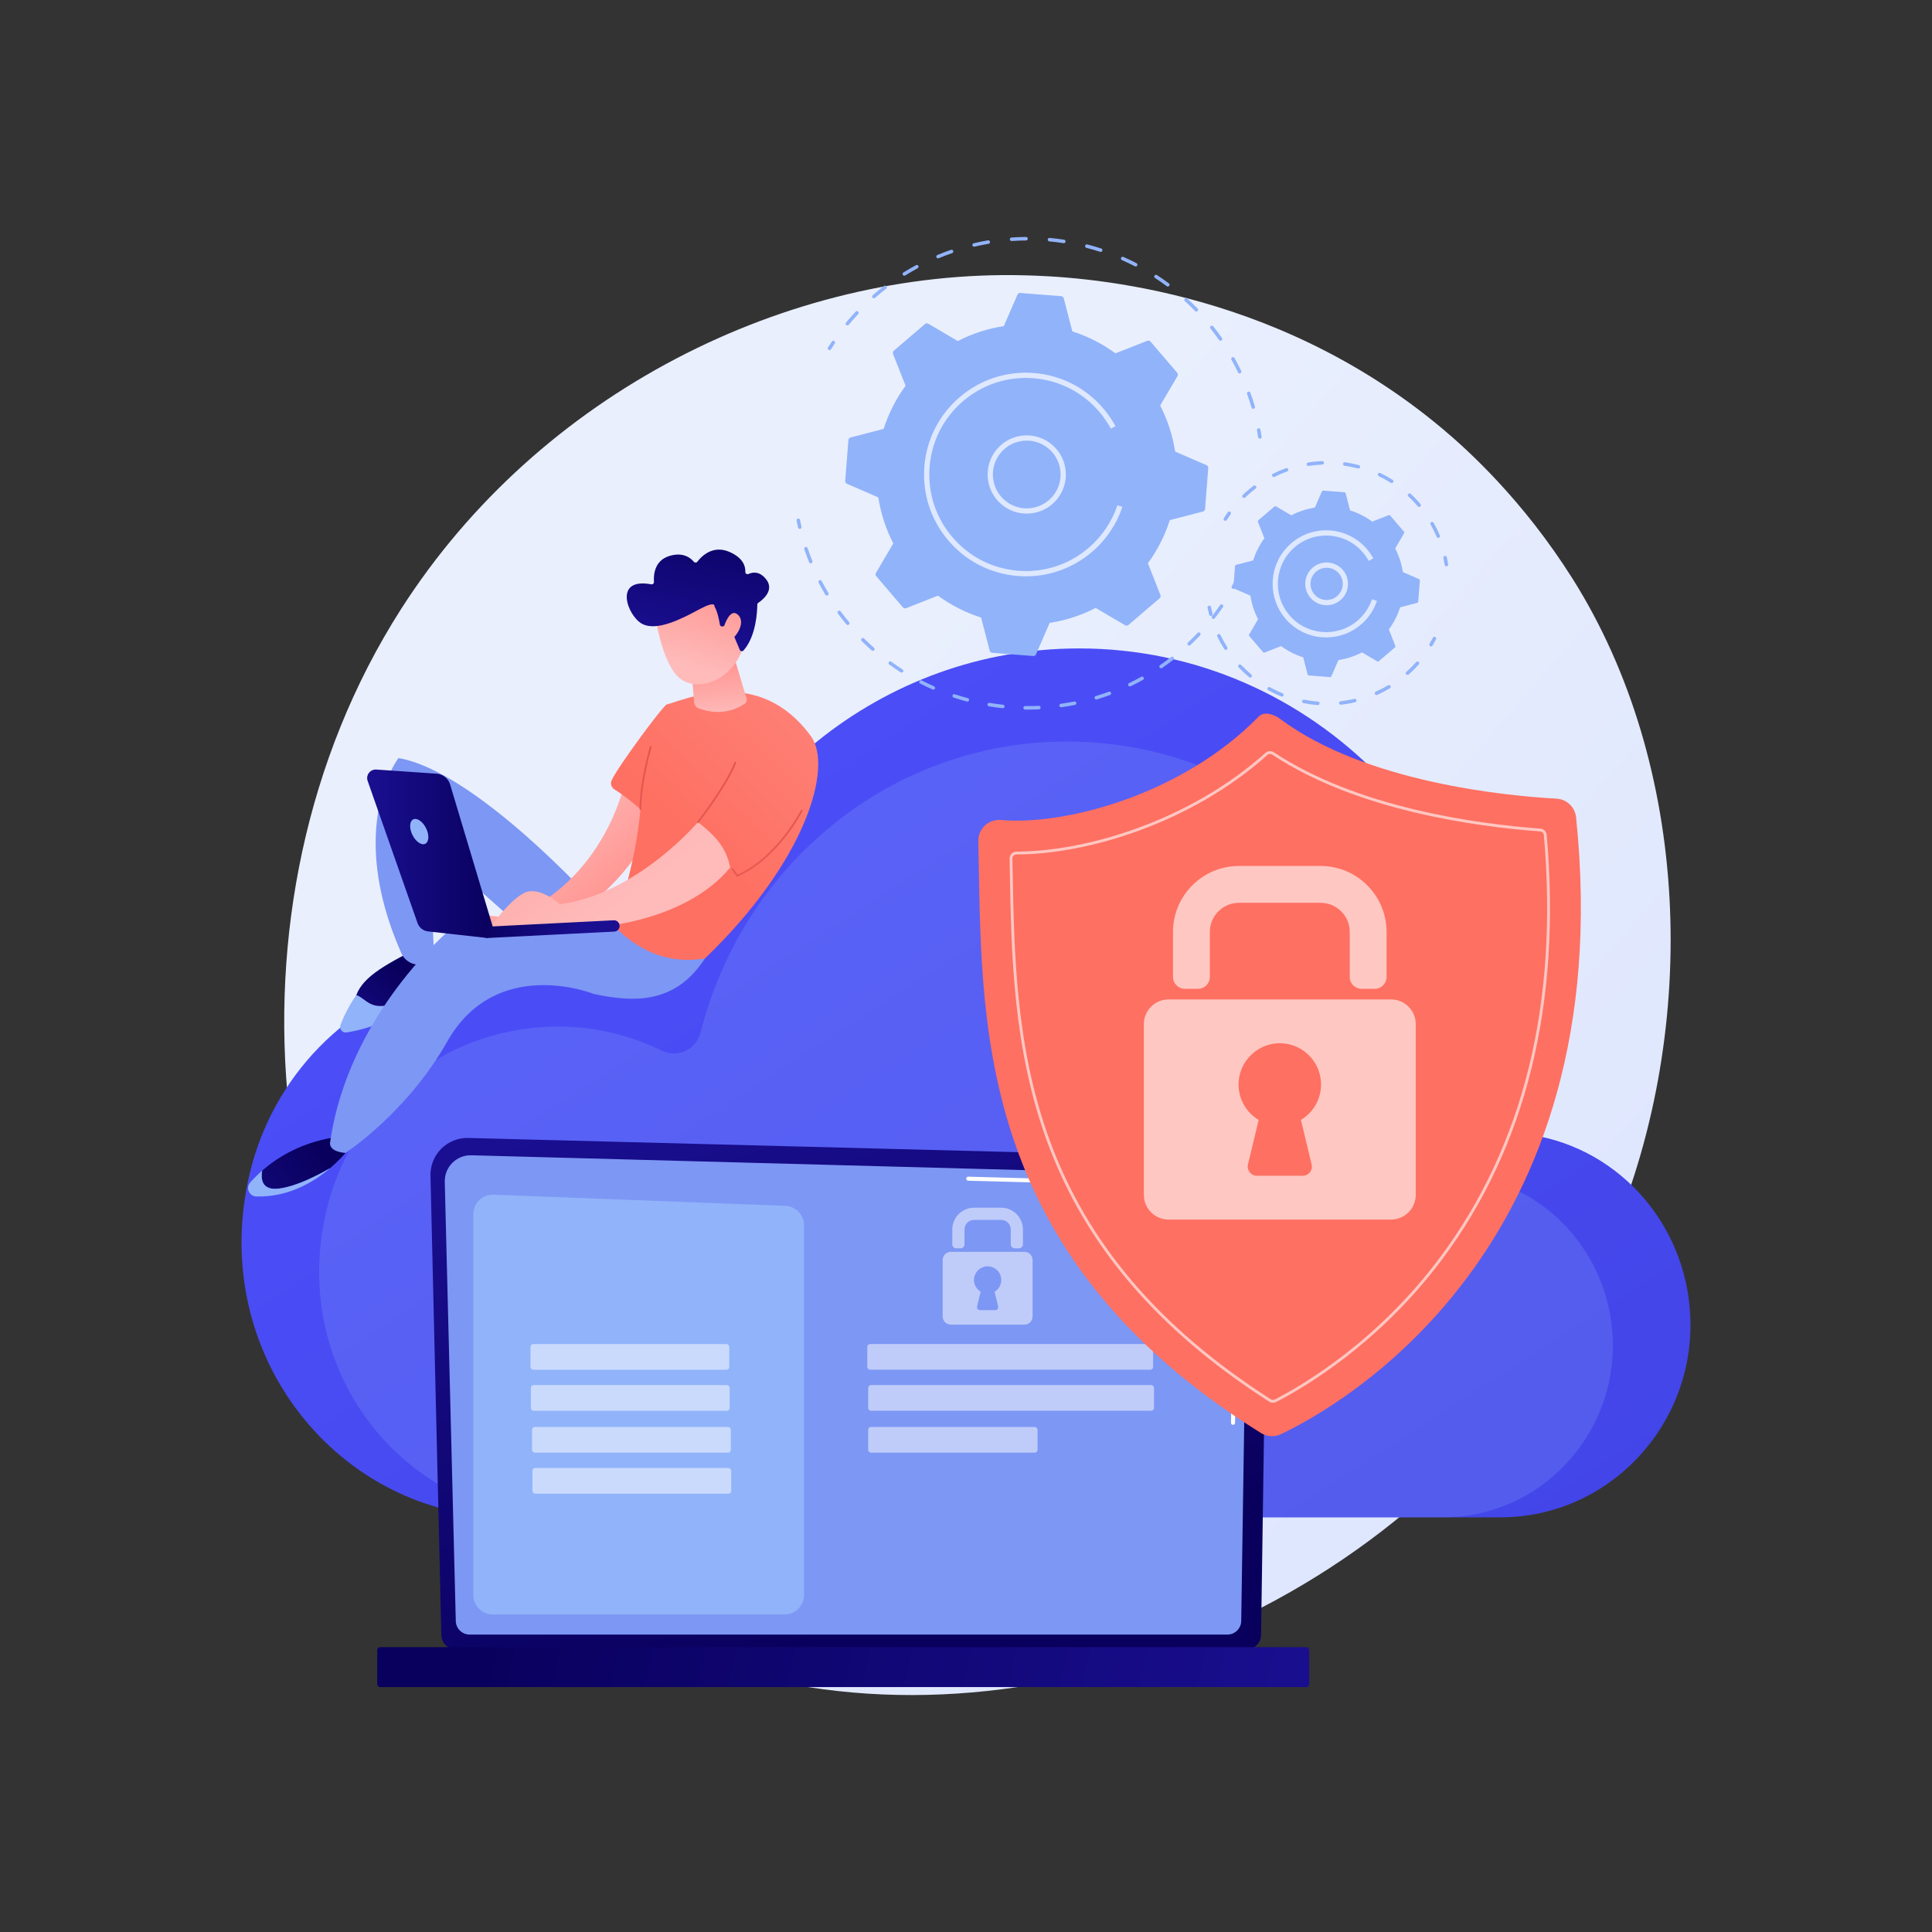 <?xml version="1.0" encoding="UTF-8"?>
<svg xmlns="http://www.w3.org/2000/svg" version="1.1" xmlns:xlink="http://www.w3.org/1999/xlink" viewBox="0 0 3710 3710">
  <rect x="0" y="0" width="3710" height="3710" fill="#333333" stroke="none"/>
  <defs>
    <style>
      .cls-1 {
        fill: url(#linear-gradient-12);
      }

      .cls-1, .cls-2, .cls-3, .cls-4, .cls-5, .cls-6, .cls-7, .cls-8, .cls-9, .cls-10, .cls-11, .cls-12, .cls-13, .cls-14, .cls-15, .cls-16, .cls-17, .cls-18, .cls-19, .cls-20, .cls-21, .cls-22, .cls-23, .cls-24, .cls-25, .cls-26 {
        stroke-width: 0px;
      }

      .cls-2 {
        fill: url(#linear-gradient-17);
      }

      .cls-3 {
        fill: url(#linear-gradient-19);
      }

      .cls-4 {
        fill: url(#linear-gradient);
      }

      .cls-27, .cls-20 {
        opacity: .51;
      }

      .cls-5 {
        fill: url(#linear-gradient-6);
      }

      .cls-6 {
        opacity: .21;
      }

      .cls-6, .cls-15 {
        fill: #91b3fa;
      }

      .cls-7 {
        fill: url(#linear-gradient-15);
      }

      .cls-8 {
        fill: url(#linear-gradient-11);
      }

      .cls-9 {
        fill: url(#linear-gradient-5);
      }

      .cls-10 {
        opacity: .7;
      }

      .cls-10, .cls-20, .cls-22, .cls-24 {
        fill: #fff;
      }

      .cls-11 {
        fill: url(#linear-gradient-13);
      }

      .cls-12 {
        fill: url(#linear-gradient-16);
      }

      .cls-13 {
        fill: url(#linear-gradient-14);
      }

      .cls-14 {
        fill: url(#linear-gradient-2);
      }

      .cls-16 {
        fill: url(#linear-gradient-7);
      }

      .cls-17 {
        fill: url(#linear-gradient-3);
      }

      .cls-18 {
        fill: #7d97f4;
      }

      .cls-19 {
        fill: url(#linear-gradient-9);
      }

      .cls-21 {
        fill: url(#linear-gradient-8);
      }

      .cls-22 {
        opacity: .61;
      }

      .cls-23 {
        fill: url(#linear-gradient-18);
      }

      .cls-28 {
        display: none;
      }

      .cls-25 {
        fill: url(#linear-gradient-10);
      }

      .cls-26 {
        fill: url(#linear-gradient-4);
      }
    </style>
    <linearGradient id="linear-gradient" x1="3445.85" y1="3280.42" x2="1434.67" y2="1520.63" gradientUnits="userSpaceOnUse">
      <stop offset="0" stop-color="#dae3fe"/>
      <stop offset="1" stop-color="#e9effd"/>
    </linearGradient>
    <linearGradient id="linear-gradient-2" x1="1569.64" y1="654.73" x2="-583.62" y2="3996" gradientTransform="translate(2257.33) rotate(-180) scale(1 -1)" gradientUnits="userSpaceOnUse">
      <stop offset="0" stop-color="#4f52ff"/>
      <stop offset="1" stop-color="#4042e2"/>
    </linearGradient>
    <linearGradient id="linear-gradient-3" x1="-617.45" y1="3100.2" x2="-258.94" y2="2024.65" gradientTransform="translate(1155.78) rotate(-180) scale(1 -1)" gradientUnits="userSpaceOnUse">
      <stop offset="0" stop-color="#09005d"/>
      <stop offset="1" stop-color="#1a0f91"/>
    </linearGradient>
    <linearGradient id="linear-gradient-4" x1="216.71" y1="3035.92" x2="-1379.63" y2="3424.22" gradientTransform="translate(2082.6 6402.71) scale(1 -1)" xlink:href="#linear-gradient-3"/>
    <linearGradient id="linear-gradient-5" x1="3668.75" y1="742.13" x2="3204.18" y2="1196.6" gradientUnits="userSpaceOnUse">
      <stop offset="0" stop-color="#ff928e"/>
      <stop offset="1" stop-color="#fe7062"/>
    </linearGradient>
    <linearGradient id="linear-gradient-6" x1="1693.73" y1="1879.65" x2="1819.19" y2="2010.68" gradientTransform="translate(2478.46) rotate(-180) scale(1 -1)" xlink:href="#linear-gradient-3"/>
    <linearGradient id="linear-gradient-7" x1="1860.16" y1="2208.54" x2="2097.47" y2="2382.71" gradientTransform="translate(2478.46) rotate(-180) scale(1 -1)" xlink:href="#linear-gradient-3"/>
    <linearGradient id="linear-gradient-8" x1="1476.76" y1="1564.84" x2="1315.65" y2="1756.43" gradientTransform="translate(2478.46) rotate(-180) scale(1 -1)" gradientUnits="userSpaceOnUse">
      <stop offset="0" stop-color="#febbba"/>
      <stop offset="1" stop-color="#ff928e"/>
    </linearGradient>
    <linearGradient id="linear-gradient-9" x1="1800.54" y1="1093.28" x2="1315.74" y2="1598.27" xlink:href="#linear-gradient-5"/>
    <linearGradient id="linear-gradient-10" x1="1288.9" y1="1739.16" x2="1610.93" y2="1298.61" xlink:href="#linear-gradient-8"/>
    <linearGradient id="linear-gradient-11" x1="1091.9" y1="1374.08" x2="1103.77" y2="1267.32" xlink:href="#linear-gradient-8"/>
    <linearGradient id="linear-gradient-12" x1="1155.17" y1="1280.95" x2="1102.89" y2="1108.51" xlink:href="#linear-gradient-8"/>
    <linearGradient id="linear-gradient-13" x1="1107.99" y1="964.32" x2="1156.6" y2="1241.57" gradientTransform="translate(2478.46) rotate(-180) scale(1 -1)" xlink:href="#linear-gradient-3"/>
    <linearGradient id="linear-gradient-14" x1="1101.02" y1="1297.37" x2="1048.73" y2="1124.93" xlink:href="#linear-gradient-8"/>
    <linearGradient id="linear-gradient-15" x1="1528.36" y1="1639.49" x2="1773.41" y2="1639.49" gradientTransform="translate(2478.46) rotate(-180) scale(1 -1)" xlink:href="#linear-gradient-3"/>
    <linearGradient id="linear-gradient-16" x1="1558.11" y1="1746.61" x2="1362.16" y2="1800.31" gradientTransform="translate(2478.46) rotate(-180) scale(1 -1)" xlink:href="#linear-gradient-3"/>
    <linearGradient id="linear-gradient-17" x1="1283.07" y1="821.83" x2="1207.32" y2="1988.3" gradientUnits="userSpaceOnUse">
      <stop offset="0" stop-color="#e1473d"/>
      <stop offset="1" stop-color="#e9605a"/>
    </linearGradient>
    <linearGradient id="linear-gradient-18" x1="1420.97" y1="830.79" x2="1345.22" y2="1997.25" xlink:href="#linear-gradient-17"/>
    <linearGradient id="linear-gradient-19" x1="1523.57" y1="837.45" x2="1447.82" y2="2003.92" xlink:href="#linear-gradient-17"/>
  </defs>
  <g id="Background" class="cls-28">
    <rect class="cls-24" width="3710" height="3710"/>
  </g>
  <g id="Illustration">
    <g>
      <path class="cls-4" d="M3096.52,2370.39c-258.3,617.09-946.36,962.79-1543.04,869.54-97.09-15.17-363.27-60.37-598.94-273.61-453.68-410.5-550.7-1223.35-184.73-1796.19,266.36-416.92,743.84-653.26,1197.53-641.44,97.73,2.55,472.25,18.24,801.4,293.61,48.34,40.45,154.97,136.56,251.07,289.04,225.66,358.05,245.05,856.88,76.71,1259.05Z"/>
      <g>
        <path class="cls-14" d="M479.14,2255.25c44.1-188.24,188.32-336,371.91-381.19,126.22-31.07,247.32-14.4,349.68,35.95,33.95,16.7,74.29-2.2,83.7-39.59,90.48-359.6,408.93-625.26,787.91-625.26,449.39,0,813.68,373.52,813.68,834.29,0,12.23-.24,28.94-.45,44.97,1.59,34.46,16.26,49.09,38.17,52.76,176.07,18.79,314.44,167.61,322.12,351.17,8.82,210.77-158.49,385.39-364.24,385.39H978.47c-325.79,0-580.88-310.39-499.32-658.49Z"/>
        <path class="cls-6" d="M626.54,2325.79c39.38-168.07,168.14-300.01,332.07-340.35,112.7-27.74,220.82-12.85,312.21,32.1,30.31,14.91,66.33-1.97,74.73-35.35,80.79-321.08,365.12-558.28,703.5-558.28,401.24,0,726.51,333.51,726.51,744.91,0,10.92-.22,25.84-.4,40.15,1.42,30.76,14.52,43.83,34.08,47.11,157.2,16.78,280.75,149.66,287.61,313.55,7.87,188.19-141.51,344.1-325.22,344.1h-1699.26c-290.89,0-518.65-277.13-445.83-587.94Z"/>
      </g>
      <g>
        <path class="cls-17" d="M847.51,3139.22c0,15.42,12.63,28.04,28.07,28.04h1517.99c15.44,0,28.07-12.62,28.07-28.04l12.63-872.35c0-15.42-18.17-45.54-51.48-43.27l-1483.55-38.39c-19.37-.5-38.1,6.95-51.82,20.63-13.72,13.67-21.22,32.37-20.77,51.72l20.85,881.66Z"/>
        <path class="cls-18" d="M875.22,3112.31c0,14.61,11.95,26.56,26.56,26.56h1455.18c14.61,0,26.56-11.95,26.56-26.56l11.92-791.92c-1.4-47.66-43.18-64.78-68.51-63.77l-1421.84-38.15c-13.61-.37-26.77,4.88-36.41,14.49-9.64,9.61-14.94,22.77-14.6,36.38l21.15,842.97Z"/>
        <g>
          <path class="cls-24" d="M2367.8,2736.09h-.04c-2.17-.03-3.89-1.8-3.85-3.95l.94-64.22c.03-2.13,1.77-3.83,3.89-3.83h.04c2.17.03,3.89,1.8,3.85,3.95l-.94,64.22c-.03,2.13-1.77,3.83-3.89,3.83Z"/>
          <path class="cls-24" d="M2370.11,2578.71h-.06c-2.15-.03-3.87-1.8-3.83-3.95l3.61-245.98c-.07-14.61-4.5-26.28-13.18-34.59-16.2-15.52-41.93-14.73-43.01-14.68l-454.45-12.19c-2.15-.05-3.84-1.85-3.79-3.99.06-2.15,1.71-3.98,4-3.78l454.18,12.19c2.83-.17,30.22-.64,48.46,16.84,10.26,9.83,15.5,23.38,15.58,40.25l-3.61,246.06c-.03,2.13-1.77,3.83-3.89,3.83Z"/>
        </g>
        <rect class="cls-26" x="724.36" y="3163.03" width="1789.65" height="76.65" rx="5.65" ry="5.65" transform="translate(3238.38 6402.71) rotate(180)"/>
        <path class="cls-15" d="M1506.55,3100.24h-560.28c-20.66,0-37.4-16.75-37.4-37.4v-731.34c0-21.22,17.63-38.19,38.84-37.38l560.28,21.44c20.09.77,35.97,17.28,35.97,37.38v709.9c0,20.66-16.75,37.4-37.4,37.4Z"/>
        <g>
          <rect class="cls-20" x="1018.65" y="2581.01" width="381.79" height="49.32" rx="5.33" ry="5.33"/>
          <rect class="cls-20" x="1019.4" y="2659.77" width="381.79" height="49.32" rx="5.33" ry="5.33"/>
          <rect class="cls-20" x="1021.64" y="2740.19" width="381.79" height="49.32" rx="5.33" ry="5.33"/>
          <rect class="cls-20" x="1022.39" y="2818.95" width="381.79" height="49.32" rx="5.33" ry="5.33"/>
        </g>
        <g>
          <rect class="cls-20" x="1665.45" y="2580.95" width="548.9" height="49.32" rx="5.33" ry="5.33"/>
          <rect class="cls-20" x="1667.15" y="2659.77" width="548.9" height="49.32" rx="5.33" ry="5.33"/>
          <rect class="cls-20" x="1667.15" y="2740.19" width="325.25" height="49.32" rx="5.33" ry="5.33"/>
          <g class="cls-27">
            <path class="cls-24" d="M1956.83,2397.13h-8.36c-4.15,0-7.52-3.37-7.52-7.52v-28.58c0-10.23-8.29-18.52-18.52-18.52h-51.81c-10.23,0-18.52,8.29-18.52,18.52v28.58c0,4.15-3.37,7.52-7.52,7.52h-8.36c-4.15,0-7.52-3.37-7.52-7.52v-28.58c0-23.15,18.77-41.92,41.92-41.92h51.81c23.15,0,41.92,18.77,41.92,41.92v28.58c0,4.15-3.37,7.52-7.52,7.52Z"/>
            <path class="cls-24" d="M1967.2,2403.87h-141.34c-8.66,0-15.68,7.02-15.68,15.68v108.47c0,8.66,7.02,15.68,15.68,15.68h141.34c8.66,0,15.68-7.02,15.68-15.68v-108.47c0-8.66-7.02-15.68-15.68-15.68ZM1916.75,2508.71c.88,3.65-1.89,7.17-5.65,7.17h-29.14c-3.76,0-6.53-3.51-5.65-7.17l6.8-28.31c-8.03-4.8-13.28-13.77-12.74-23.92.69-13.15,11.35-23.91,24.49-24.73,15.23-.95,27.87,11.12,27.87,26.15,0,9.56-5.13,17.93-12.78,22.5l6.8,28.31Z"/>
          </g>
        </g>
      </g>
      <g>
        <g>
          <g>
            <path class="cls-15" d="M2368.25,1130.81c-.55,0-1.11-.13-1.63-.42-1.63-.9-2.21-2.95-1.31-4.58,2.17-3.9,4.27-7.82,6.31-11.78.85-1.65,2.88-2.29,4.54-1.45,1.65.85,2.3,2.88,1.45,4.54-2.07,4.01-4.2,8-6.4,11.95-.61,1.11-1.76,1.73-2.95,1.73Z"/>
            <path class="cls-15" d="M1974.42,1362.61c-1.99,0-3.97-.01-5.96-.04-1.86-.03-3.34-1.55-3.32-3.41.03-1.84,1.53-3.32,3.37-3.32h.05c8.71.12,17.5-.03,26.2-.42,1.73-.12,3.43,1.35,3.51,3.21.09,1.86-1.35,3.43-3.21,3.51-6.84.31-13.78.47-20.63.47ZM1925.7,1359.99c-.12,0-.24,0-.36-.02-8.79-.95-17.66-2.17-26.34-3.63-1.83-.31-3.07-2.05-2.76-3.88.31-1.83,2.05-3.08,3.88-2.76,8.56,1.44,17.29,2.64,25.96,3.58,1.85.2,3.19,1.86,2.99,3.71-.19,1.73-1.65,3-3.34,3ZM2037.6,1358.18c-1.65,0-3.09-1.22-3.33-2.9-.26-1.84,1.02-3.54,2.86-3.8,8.62-1.21,17.31-2.7,25.83-4.42,1.81-.36,3.6.82,3.97,2.64.36,1.82-.82,3.6-2.64,3.97-8.65,1.74-17.47,3.25-26.22,4.48-.16.02-.32.03-.47.03ZM1857.64,1347.3c-.29,0-.58-.04-.87-.12-8.53-2.28-17.1-4.84-25.48-7.61-1.77-.58-2.72-2.49-2.14-4.25.58-1.76,2.48-2.72,4.25-2.14,8.25,2.73,16.69,5.25,25.1,7.5,1.8.48,2.86,2.32,2.38,4.12-.4,1.51-1.76,2.5-3.25,2.5ZM2105.22,1343.27c-1.45,0-2.78-.94-3.22-2.39-.54-1.78.47-3.66,2.25-4.2,8.34-2.53,16.7-5.33,24.85-8.33,1.74-.64,3.68.25,4.32,2,.64,1.75-.25,3.68-2,4.32-8.27,3.05-16.75,5.89-25.22,8.46-.33.1-.65.14-.98.14ZM1792.32,1324.34c-.45,0-.91-.09-1.35-.29-8.09-3.57-16.17-7.42-24-11.44-1.65-.85-2.3-2.88-1.46-4.53.85-1.65,2.87-2.3,4.53-1.46,7.72,3.96,15.67,7.75,23.64,11.27,1.7.75,2.47,2.74,1.72,4.44-.56,1.26-1.79,2.01-3.08,2.01ZM2169.74,1318.13c-1.25,0-2.46-.7-3.04-1.91-.81-1.67-.1-3.69,1.57-4.49,7.83-3.77,15.66-7.83,23.27-12.07,1.63-.9,3.67-.32,4.58,1.31.9,1.62.32,3.68-1.31,4.58-7.72,4.3-15.67,8.42-23.62,12.25-.47.23-.97.33-1.46.33ZM1731.34,1291.61c-.62,0-1.25-.17-1.81-.53-7.43-4.77-14.82-9.82-21.95-15.01-1.5-1.09-1.83-3.2-.74-4.7,1.1-1.5,3.2-1.83,4.7-.74,7.02,5.11,14.29,10.08,21.62,14.78,1.56,1,2.02,3.09,1.02,4.65-.64,1-1.73,1.55-2.84,1.55ZM2229.61,1283.33c-1.07,0-2.12-.51-2.77-1.45-1.06-1.53-.67-3.63.86-4.68,7.16-4.94,14.28-10.16,21.14-15.51,1.47-1.14,3.58-.88,4.73.59,1.14,1.47.88,3.58-.59,4.73-6.97,5.43-14.18,10.72-21.45,15.74-.59.4-1.25.6-1.91.6ZM1676.14,1249.86c-.8,0-1.59-.28-2.23-.84-6.59-5.83-13.11-11.95-19.39-18.2-1.32-1.31-1.32-3.44-.01-4.76,1.31-1.32,3.44-1.32,4.76-.01,6.18,6.15,12.61,12.18,19.11,17.93,1.39,1.23,1.52,3.36.29,4.75-.67.75-1.59,1.13-2.52,1.13ZM2283.47,1239.76c-.89,0-1.79-.36-2.45-1.06-1.28-1.35-1.21-3.48.14-4.76,6.34-5.98,12.57-12.21,18.53-18.52,1.28-1.35,3.41-1.41,4.76-.14,1.35,1.28,1.41,3.41.14,4.76-6.05,6.41-12.38,12.73-18.81,18.8-.65.61-1.48.92-2.31.92ZM1627.93,1200.16c-.97,0-1.92-.41-2.59-1.21-5.64-6.77-11.17-13.81-16.42-20.92-1.1-1.5-.79-3.6.71-4.71,1.51-1.1,3.61-.78,4.71.71,5.17,7.01,10.62,13.94,16.18,20.62,1.19,1.43,1,3.55-.43,4.74-.63.52-1.39.78-2.15.78ZM2330.06,1188.56c-.72,0-1.45-.23-2.06-.71-1.47-1.14-1.73-3.26-.59-4.72,5.36-6.89,10.57-14,15.48-21.14,1.06-1.53,3.16-1.92,4.68-.87,1.53,1.06,1.92,3.15.87,4.68-4.99,7.25-10.27,14.47-15.72,21.46-.66.85-1.66,1.3-2.66,1.3ZM1587.82,1143.72c-1.14,0-2.26-.58-2.89-1.63-4.56-7.6-8.94-15.4-13.02-23.2-.86-1.65-.22-3.68,1.43-4.54,1.64-.86,3.68-.22,4.54,1.43,4.01,7.68,8.32,15.36,12.82,22.85.96,1.59.44,3.66-1.15,4.62-.54.33-1.14.48-1.73.48ZM1556.87,1081.78c-1.33,0-2.59-.79-3.12-2.1-3.33-8.2-6.45-16.59-9.27-24.93-.59-1.76.35-3.67,2.11-4.27,1.75-.6,3.67.35,4.27,2.11,2.78,8.21,5.85,16.47,9.14,24.55.7,1.72-.13,3.69-1.85,4.39-.41.17-.84.25-1.27.25Z"/>
            <path class="cls-15" d="M1535.81,1015.62c-1.53,0-2.91-1.05-3.27-2.6-1.03-4.41-2-8.82-2.9-13.25-.37-1.82.81-3.6,2.63-3.97,1.82-.37,3.6.8,3.97,2.63.89,4.36,1.84,8.71,2.86,13.05.42,1.81-.7,3.62-2.51,4.05-.26.06-.52.09-.77.09Z"/>
          </g>
          <g>
            <path class="cls-15" d="M1592.89,672.31c-.61,0-1.23-.17-1.79-.52-1.57-.99-2.04-3.07-1.05-4.64,2.4-3.81,4.87-7.6,7.39-11.36,1.04-1.54,3.13-1.96,4.67-.92,1.55,1.04,1.95,3.13.92,4.67-2.49,3.71-4.92,7.44-7.29,11.2-.64,1.02-1.73,1.57-2.85,1.57Z"/>
            <path class="cls-15" d="M2406.55,785.09c-1.46,0-2.8-.95-3.23-2.42-2.57-8.77-5.45-17.58-8.56-26.18-.63-1.75.27-3.68,2.02-4.31,1.74-.64,3.68.27,4.31,2.02,3.16,8.73,6.08,17.67,8.7,26.58.52,1.79-.5,3.66-2.28,4.18-.32.09-.63.13-.95.13ZM2380.46,717.13c-1.26,0-2.46-.7-3.04-1.91-3.97-8.26-8.24-16.48-12.7-24.45-.91-1.62-.33-3.67,1.3-4.58,1.62-.9,3.68-.33,4.58,1.3,4.52,8.08,8.86,16.43,12.89,24.82.81,1.68.1,3.69-1.57,4.49-.47.23-.97.33-1.46.33ZM2343.7,654.31c-1.06,0-2.11-.5-2.76-1.44-5.24-7.48-10.78-14.91-16.48-22.07-1.16-1.46-.92-3.57.54-4.73,1.46-1.16,3.57-.92,4.73.54,5.79,7.28,11.42,14.81,16.73,22.41,1.07,1.52.7,3.62-.83,4.69-.59.41-1.26.61-1.93.61ZM1627.24,624.92c-.76,0-1.52-.25-2.15-.78-1.43-1.19-1.63-3.31-.44-4.74,5.91-7.11,12.13-14.17,18.51-20.96,1.27-1.36,3.4-1.42,4.76-.15,1.35,1.28,1.42,3.41.15,4.76-6.28,6.69-12.42,13.64-18.24,20.65-.67.8-1.62,1.22-2.59,1.22ZM2297.3,598.21c-.88,0-1.76-.34-2.42-1.02-6.34-6.54-12.99-12.99-19.77-19.16-1.37-1.25-1.47-3.38-.22-4.76,1.25-1.38,3.39-1.48,4.76-.22,6.88,6.27,13.63,12.82,20.06,19.45,1.3,1.33,1.26,3.47-.07,4.76-.65.63-1.5.95-2.34.95ZM1678.07,572.82c-.94,0-1.87-.39-2.53-1.15-1.22-1.4-1.08-3.53.32-4.75,7.01-6.12,14.28-12.09,21.62-17.76,1.48-1.13,3.59-.86,4.72.61,1.13,1.47.86,3.59-.61,4.72-7.23,5.58-14.4,11.46-21.3,17.49-.64.56-1.43.83-2.22.83ZM2242.59,550.24c-.7,0-1.4-.22-2.01-.66-7.34-5.45-14.94-10.74-22.6-15.73-1.56-1.01-2-3.1-.98-4.66,1.01-1.56,3.09-2,4.66-.98,7.77,5.06,15.49,10.43,22.94,15.97,1.49,1.11,1.8,3.22.69,4.71-.66.89-1.68,1.36-2.71,1.36ZM1736.57,529.47c-1.12,0-2.22-.56-2.86-1.59-.98-1.58-.5-3.65,1.08-4.64,7.87-4.9,16.01-9.63,24.19-14.05,1.64-.89,3.68-.27,4.56,1.36.88,1.64.27,3.68-1.36,4.56-8.06,4.35-16.08,9.01-23.84,13.83-.55.35-1.17.51-1.78.51ZM2180.85,511.74c-.52,0-1.05-.12-1.54-.37-8.12-4.19-16.48-8.17-24.85-11.86-1.7-.75-2.48-2.73-1.73-4.44.74-1.7,2.73-2.48,4.44-1.73,8.5,3.73,16.99,7.78,25.23,12.03,1.65.85,2.3,2.88,1.45,4.53-.6,1.16-1.78,1.82-3,1.82ZM1801.3,496.13c-1.32,0-2.57-.78-3.11-2.07-.71-1.72.1-3.69,1.82-4.4,8.55-3.55,17.35-6.9,26.15-9.93,1.77-.6,3.68.33,4.28,2.08.6,1.76-.33,3.68-2.08,4.28-8.67,2.99-17.33,6.28-25.76,9.78-.42.17-.86.26-1.29.26ZM2113.68,483.74c-.34,0-.69-.05-1.04-.16-8.69-2.82-17.59-5.4-26.45-7.68-1.8-.46-2.89-2.3-2.42-4.1.46-1.8,2.33-2.88,4.1-2.42,8.99,2.32,18.03,4.94,26.85,7.8,1.77.57,2.74,2.47,2.16,4.24-.46,1.42-1.78,2.33-3.2,2.33ZM1870.56,473.74c-1.53,0-2.91-1.05-3.27-2.59-.42-1.81.7-3.62,2.51-4.05,9.05-2.13,18.28-4.01,27.41-5.57,1.87-.3,3.57.92,3.89,2.75.32,1.83-.92,3.57-2.75,3.89-9,1.54-18.08,3.39-27,5.49-.26.06-.52.09-.78.09ZM2042.87,466.95c-.17,0-.34-.01-.51-.04-9.04-1.39-18.24-2.51-27.35-3.34-1.85-.17-3.22-1.81-3.05-3.66.17-1.85,1.77-3.22,3.66-3.05,9.24.84,18.58,1.98,27.75,3.39,1.84.28,3.1,2,2.82,3.84-.25,1.67-1.69,2.86-3.32,2.86ZM1942.53,462.82c-1.75,0-3.23-1.36-3.35-3.13-.13-1.86,1.27-3.47,3.12-3.59,9.25-.65,18.64-1.02,27.94-1.1h.03c1.85,0,3.35,1.49,3.37,3.34.02,1.86-1.48,3.38-3.34,3.4-9.16.08-18.42.44-27.52,1.08-.08,0-.16,0-.24,0Z"/>
            <path class="cls-15" d="M2419.35,842.41c-1.63,0-3.06-1.19-3.32-2.85-.68-4.4-1.43-8.78-2.26-13.17-.34-1.83.86-3.59,2.69-3.93,1.82-.32,3.59.87,3.93,2.69.83,4.45,1.59,8.9,2.29,13.36.29,1.84-.97,3.56-2.81,3.85-.18.03-.35.04-.52.04Z"/>
          </g>
          <g>
            <path class="cls-15" d="M2320.19,898.74c.18-2.3-1.12-4.46-3.24-5.38l-60.35-26.22c-4.66-30.37-14.2-60.22-28.74-88.31l33.3-56.7c1.17-1.99.95-4.5-.55-6.25l-51.3-59.98c-1.5-1.75-3.95-2.36-6.09-1.52l-61.17,24.12c-25.5-18.71-53.51-32.76-82.79-42.07l-16.55-63.68c-.58-2.23-2.51-3.85-4.81-4.03l-78.69-6.13c-2.3-.18-4.46,1.12-5.38,3.24l-26.22,60.35c-30.37,4.66-60.22,14.2-88.31,28.74l-56.7-33.31c-1.99-1.17-4.5-.95-6.25.55l-59.98,51.31c-1.75,1.5-2.36,3.95-1.51,6.09l24.12,61.17c-18.71,25.5-32.76,53.5-42.07,82.79l-63.69,16.55c-2.23.58-3.85,2.51-4.03,4.81l-6.13,78.69c-.18,2.3,1.12,4.46,3.24,5.38l60.35,26.22c4.66,30.37,14.2,60.22,28.74,88.31l-33.31,56.7c-1.17,1.99-.95,4.5.55,6.25l51.31,59.98c1.5,1.75,3.95,2.36,6.09,1.51l61.17-24.12c25.5,18.71,53.51,32.76,82.79,42.07l16.55,63.68c.58,2.23,2.51,3.85,4.81,4.03l78.69,6.13c2.3.18,4.46-1.12,5.38-3.24l26.22-60.35c30.37-4.66,60.22-14.2,88.31-28.74l56.7,33.31c1.99,1.17,4.5.95,6.25-.55l59.98-51.31c1.75-1.5,2.36-3.94,1.52-6.09l-24.12-61.17c18.71-25.5,32.75-53.51,42.07-82.79l63.68-16.55c2.23-.58,3.85-2.51,4.03-4.81l6.13-78.69Z"/>
            <path class="cls-10" d="M1971.46,986.31c-15.41,0-30.41-4.74-43.24-13.82-33.82-23.93-41.86-70.91-17.93-104.73,11.59-16.38,28.87-27.27,48.65-30.65,19.78-3.38,39.7,1.14,56.07,12.73,16.38,11.6,27.27,28.87,30.65,48.65,3.39,19.78-1.13,39.7-12.73,56.08-11.59,16.38-28.87,27.27-48.65,30.65-4.28.73-8.58,1.09-12.84,1.09ZM1971.76,846.11c-3.69,0-7.4.32-11.11.95-17.12,2.93-32.08,12.35-42.11,26.53-20.72,29.27-13.76,69.94,15.51,90.65,14.18,10.04,31.41,13.94,48.54,11.02,17.12-2.93,32.07-12.35,42.11-26.53,10.04-14.18,13.95-31.42,11.02-48.54-2.93-17.12-12.36-32.08-26.53-42.11h0c-11.11-7.86-24.09-11.97-37.43-11.97Z"/>
            <path class="cls-10" d="M1970.26,1106.68c-5.15,0-10.31-.2-15.5-.6-52.06-4.05-99.43-28.14-133.37-67.83-30.57-35.73-46.95-80.25-46.95-126.76,0-5.15.2-10.32.6-15.5,4.06-52.06,28.14-99.43,67.83-133.37,39.68-33.94,90.2-50.4,142.27-46.35,52.06,4.05,99.43,28.14,133.37,67.83,9.06,10.59,16.99,22.14,23.57,34.3l-8.88,4.8c-6.23-11.54-13.76-22.49-22.36-32.54-32.19-37.63-77.11-60.48-126.48-64.32-49.37-3.81-97.29,11.77-134.92,43.95-37.63,32.19-60.47,77.11-64.32,126.48-.38,4.92-.57,9.82-.57,14.7,0,44.11,15.54,86.33,44.53,120.22,32.19,37.63,77.11,60.47,126.48,64.32,49.41,3.85,97.29-11.76,134.92-43.95,25.54-21.85,44.65-50.15,55.26-81.85l9.58,3.21c-11.19,33.43-31.34,63.28-58.28,86.32-35.73,30.56-80.25,46.95-126.77,46.95Z"/>
          </g>
        </g>
        <g>
          <g>
            <path class="cls-15" d="M2747.98,1241.32c-.58,0-1.17-.15-1.71-.47-1.6-.95-2.13-3.01-1.18-4.61,2.26-3.82,4.43-7.72,6.43-11.6.85-1.65,2.88-2.29,4.54-1.45,1.65.85,2.3,2.88,1.45,4.54-2.06,3.99-4.29,8.01-6.62,11.94-.63,1.06-1.75,1.65-2.9,1.65Z"/>
            <path class="cls-15" d="M2530.7,1354c-.09,0-.18,0-.27,0-9.13-.72-18.31-1.98-27.26-3.75-1.82-.36-3.01-2.13-2.65-3.96.36-1.82,2.14-3.01,3.95-2.65,8.71,1.72,17.62,2.95,26.49,3.65,1.85.15,3.24,1.77,3.09,3.62-.14,1.77-1.61,3.1-3.35,3.1ZM2574.73,1353.29c-1.69,0-3.15-1.27-3.34-2.99-.21-1.85,1.12-3.51,2.97-3.72,8.86-.99,17.73-2.51,26.35-4.52,1.8-.44,3.62.7,4.04,2.52.42,1.81-.7,3.62-2.52,4.04-8.88,2.07-18.01,3.63-27.13,4.66-.13.01-.25.02-.38.02ZM2461.62,1337.69c-.42,0-.85-.08-1.27-.25-8.46-3.44-16.82-7.42-24.84-11.84-1.63-.9-2.22-2.95-1.32-4.57.9-1.63,2.94-2.22,4.57-1.32,7.79,4.29,15.91,8.16,24.13,11.5,1.72.7,2.55,2.67,1.85,4.39-.53,1.31-1.79,2.1-3.12,2.1ZM2643.24,1334.67c-1.29,0-2.52-.74-3.08-1.99-.76-1.7,0-3.69,1.7-4.45,8.12-3.63,16.1-7.78,23.73-12.33,1.59-.96,3.66-.43,4.62,1.16.95,1.6.43,3.66-1.16,4.62-7.85,4.69-16.08,8.96-24.43,12.7-.45.2-.91.29-1.37.29ZM2400.79,1301.16c-.76,0-1.53-.26-2.15-.78-7-5.84-13.75-12.18-20.06-18.84-1.28-1.35-1.22-3.48.12-4.76,1.35-1.28,3.49-1.22,4.76.12,6.13,6.47,12.69,12.62,19.49,18.3,1.43,1.19,1.62,3.31.43,4.74-.66.8-1.62,1.21-2.59,1.21ZM2702.81,1296.08c-.92,0-1.85-.38-2.51-1.12-1.24-1.39-1.12-3.52.27-4.75l1.98-1.79c5.92-5.4,11.62-11.17,16.93-17.13,1.23-1.4,3.36-1.52,4.75-.28,1.39,1.24,1.52,3.36.28,4.75-5.46,6.14-11.32,12.08-17.42,17.64l-2.03,1.83c-.64.57-1.44.85-2.24.85ZM2353.86,1247.92c-1.11,0-2.2-.55-2.84-1.55-4.93-7.7-9.46-15.78-13.46-24.02-.81-1.67-.11-3.69,1.56-4.5,1.68-.81,3.69-.11,4.5,1.56,3.88,8,8.28,15.85,13.07,23.33,1,1.56.55,3.65-1.02,4.65-.56.36-1.19.53-1.81.53Z"/>
            <path class="cls-15" d="M2325.22,1182.83c-1.49,0-2.85-1-3.25-2.51-1.16-4.38-2.21-8.85-3.11-13.29-.37-1.82.8-3.6,2.63-3.97,1.82-.37,3.6.8,3.97,2.63.88,4.31,1.9,8.66,3.02,12.91.48,1.8-.59,3.64-2.39,4.12-.29.08-.58.11-.86.11Z"/>
          </g>
          <g>
            <path class="cls-15" d="M2352.95,1000.12c-.61,0-1.23-.17-1.79-.52-1.57-.99-2.04-3.07-1.05-4.64,2.42-3.84,4.98-7.65,7.61-11.34,1.08-1.51,3.19-1.86,4.69-.78,1.52,1.08,1.86,3.18.78,4.69-2.56,3.58-5.05,7.29-7.4,11.02-.64,1.02-1.73,1.57-2.85,1.57Z"/>
            <path class="cls-15" d="M2761.91,1032.86c-1.31,0-2.55-.77-3.1-2.05-3.41-8.04-7.34-15.97-11.67-23.57-.92-1.61-.36-3.67,1.26-4.59,1.61-.92,3.67-.36,4.59,1.26,4.46,7.82,8.5,15.99,12.02,24.27.73,1.71-.07,3.69-1.79,4.42-.43.18-.87.27-1.32.27ZM2725.17,973.47c-.95,0-1.9-.4-2.56-1.18-1.72-2.02-3.48-4.01-5.28-5.99-4.11-4.5-8.44-8.89-12.89-13.05-1.36-1.27-1.43-3.4-.16-4.76,1.27-1.36,3.4-1.43,4.76-.16,4.57,4.28,9.03,8.79,13.26,13.43,1.85,2.03,3.67,4.08,5.43,6.16,1.2,1.42,1.03,3.54-.38,4.75-.63.54-1.41.8-2.18.8ZM2388.85,956.2c-.89,0-1.78-.35-2.44-1.04-1.28-1.35-1.23-3.48.11-4.76,1.36-1.3,2.74-2.59,4.14-3.86,5.26-4.8,10.8-9.41,16.46-13.71,1.48-1.13,3.59-.84,4.71.64,1.13,1.48.84,3.59-.64,4.71-5.5,4.18-10.88,8.66-15.99,13.32-1.36,1.24-2.7,2.5-4.03,3.76-.65.62-1.49.93-2.32.93ZM2672.47,927.65c-.61,0-1.24-.17-1.8-.52-7.39-4.67-15.13-8.96-23-12.74-1.68-.81-2.38-2.81-1.58-4.49.8-1.68,2.8-2.39,4.49-1.58,8.1,3.89,16.07,8.3,23.68,13.11,1.57,1,2.04,3.07,1.05,4.65-.64,1.01-1.73,1.57-2.85,1.57ZM2445.98,916.02c-1.24,0-2.43-.68-3.02-1.87-.83-1.67-.15-3.69,1.52-4.51,8.05-4,16.43-7.57,24.91-10.63,1.76-.62,3.68.28,4.31,2.03.63,1.75-.28,3.68-2.03,4.31-8.25,2.97-16.39,6.44-24.2,10.32-.48.24-.99.35-1.5.35ZM2608.49,899.73c-.29,0-.58-.04-.87-.11-8.44-2.24-17.11-4.02-25.77-5.28-1.84-.27-3.12-1.98-2.85-3.81.27-1.84,1.96-3.16,3.81-2.85,8.91,1.3,17.83,3.12,26.53,5.43,1.8.48,2.87,2.32,2.39,4.12-.4,1.51-1.76,2.5-3.25,2.5ZM2512.5,894.8c-1.63,0-3.06-1.18-3.32-2.84-.29-1.84.96-3.56,2.8-3.85,8.87-1.4,17.93-2.31,26.95-2.69,1.86-.04,3.43,1.36,3.5,3.22.08,1.86-1.36,3.43-3.22,3.5-8.76.37-17.56,1.25-26.18,2.61-.18.03-.36.04-.53.04Z"/>
            <path class="cls-15" d="M2777.49,1087.5c-1.63,0-3.06-1.19-3.32-2.85-.68-4.35-1.49-8.74-2.42-13.04-.39-1.82.76-3.61,2.58-4,1.85-.39,3.61.77,4,2.58.95,4.43,1.79,8.95,2.49,13.42.29,1.84-.97,3.56-2.81,3.85-.18.03-.35.04-.52.04Z"/>
          </g>
          <g>
            <path class="cls-15" d="M2726.56,1114.8c.09-1.18-.57-2.29-1.66-2.76l-31-13.47c-2.39-15.6-7.29-30.94-14.76-45.36l17.11-29.13c.6-1.02.49-2.31-.28-3.21l-26.35-30.81c-.77-.9-2.03-1.21-3.13-.78l-31.42,12.39c-13.1-9.61-27.48-16.83-42.53-21.61l-8.5-32.71c-.3-1.15-1.29-1.98-2.47-2.07l-40.42-3.15c-1.18-.09-2.29.58-2.76,1.66l-13.47,31c-15.6,2.39-30.93,7.3-45.36,14.76l-29.13-17.11c-1.02-.6-2.31-.49-3.21.28l-30.81,26.36c-.9.77-1.21,2.03-.78,3.13l12.39,31.42c-9.61,13.1-16.83,27.48-21.61,42.53l-32.71,8.5c-1.15.3-1.98,1.29-2.07,2.47l-3.15,40.42c-.09,1.18.58,2.29,1.66,2.76l31,13.47c2.39,15.6,7.3,30.94,14.76,45.36l-17.11,29.13c-.6,1.02-.49,2.31.28,3.21l26.36,30.81c.77.9,2.03,1.21,3.13.78l31.42-12.39c13.1,9.61,27.49,16.83,42.53,21.61l8.5,32.71c.3,1.15,1.29,1.98,2.47,2.07l40.42,3.15c1.18.09,2.29-.58,2.76-1.66l13.47-31c15.6-2.4,30.94-7.3,45.36-14.76l29.13,17.11c1.02.6,2.31.49,3.21-.28l30.81-26.35c.9-.77,1.21-2.03.78-3.13l-12.39-31.42c9.61-13.1,16.83-27.49,21.61-42.53l32.71-8.5c1.15-.3,1.98-1.29,2.07-2.47l3.15-40.42Z"/>
            <path class="cls-10" d="M2547.42,1162.24c-8.42,0-16.62-2.59-23.63-7.55-18.48-13.08-22.87-38.75-9.8-57.22,6.34-8.95,15.78-14.9,26.58-16.75,10.81-1.85,21.69.62,30.64,6.95,8.95,6.34,14.9,15.77,16.75,26.58,1.85,10.81-.62,21.69-6.95,30.64-6.34,8.95-15.77,14.9-26.58,16.75-2.34.4-4.68.6-7.01.6ZM2547.55,1090.24c-9.71,0-19.28,4.55-25.31,13.06-9.86,13.93-6.55,33.29,7.38,43.14,6.75,4.78,14.97,6.64,23.1,5.24,8.15-1.39,15.27-5.88,20.04-12.62,4.78-6.75,6.64-14.96,5.24-23.1-1.39-8.15-5.88-15.27-12.62-20.04h0c-5.42-3.84-11.66-5.68-17.84-5.68Z"/>
            <path class="cls-10" d="M2546.81,1224.07c-2.71,0-5.43-.11-8.16-.32-27.4-2.13-52.32-14.81-70.19-35.69-16.56-19.35-24.66-43.13-24.65-66.81,0-29.05,12.2-57.93,35.96-78.25,43.1-36.88,108.18-31.81,145.05,11.3.29.34.58.68.86,1.02,4,4.8,7.56,9.95,10.6,15.34.01.02.03.04.04.06.05.08.09.16.13.24.08.14.16.28.24.42.04.08.09.16.13.23.13.24.27.49.4.73l-8.88,4.8c-3.12-5.77-6.88-11.25-11.19-16.29h0c-23.55-27.52-59.84-37.84-92.82-29.73-13.6,3.35-26.64,9.83-38,19.54-21.42,18.33-32.42,44.37-32.43,70.57,0,21.35,7.31,42.8,22.23,60.25,33.25,38.87,91.94,43.45,130.82,10.19,12.78-10.93,22.34-25.1,27.65-40.96l9.58,3.21c-5.89,17.6-16.49,33.3-30.67,45.42-18.8,16.08-42.23,24.71-66.71,24.71Z"/>
          </g>
        </g>
      </g>
      <g>
        <g>
          <path class="cls-9" d="M1891.24,1585.26c8.3-7.77,19.52-11.64,30.85-10.62,121.17,10.9,347.25-47.47,495.01-198.65,10.26-10.5,28.96-4.56,40.72,4.22,164.33,122.82,436.72,148.25,531.27,153.45,19.56,1.08,35.43,16.25,37.45,35.74,85.99,830.54-454.77,1131.5-566.92,1184.63-12.26,5.81-26.69,4.96-38.21-2.21-558.97-348.18-535.06-800.97-542.79-1136.47-.26-11.37,4.32-22.32,12.62-30.09Z"/>
          <path class="cls-22" d="M2444.5,2693.7c-2.5,0-4.99-.7-7.17-2.09-214.3-136.99-353.97-300.76-426.99-500.68-65.22-178.55-68.41-360.36-71.23-520.76l-.38-21.39c-.07-3.57,1.28-6.93,3.77-9.48,2.52-2.56,5.9-3.98,9.51-3.98h0c132.71,0,331.91-58.6,478.01-189.51,4.48-4.02,11.12-4.5,16.16-1.17,160.53,106.51,389.51,137.53,511.72,146.54,6.5.48,11.63,5.55,12.21,12.06,28.41,324.07-39,598.1-200.34,814.49-120.5,161.61-263.39,245.81-319.23,274.52h0c-1.89.97-3.96,1.45-6.03,1.45ZM2448.04,2687.41l1.24,2.42-1.24-2.42c55.5-28.53,197.54-112.23,317.36-272.93,160.52-215.29,227.57-488.07,199.28-810.76-.34-3.83-3.36-6.82-7.18-7.11-122.74-9.05-352.77-40.23-514.33-147.43-2.96-1.97-6.88-1.68-9.52.69-147.17,131.87-347.89,190.9-481.53,190.9h0c-2.26,0-4.26.83-5.74,2.35-1.47,1.49-2.25,3.47-2.21,5.56l.38,21.39c2.81,159.98,5.99,341.31,70.9,519,72.6,198.75,211.56,361.63,424.81,497.95,2.34,1.49,5.32,1.64,7.78.38Z"/>
        </g>
        <g>
          <path class="cls-22" d="M2639.89,1898.78h-25.28c-12.55,0-22.73-10.17-22.73-22.73v-86.4c0-30.93-25.07-56-56-56h-156.63c-30.93,0-56,25.07-56,56v86.4c0,12.55-10.17,22.73-22.73,22.73h-25.28c-12.55,0-22.73-10.17-22.73-22.73v-86.4c0-69.99,56.74-126.73,126.73-126.73h156.63c69.99,0,126.73,56.74,126.73,126.73v86.4c0,12.55-10.18,22.73-22.73,22.73Z"/>
          <path class="cls-22" d="M2671.22,1919.17h-427.29c-26.18,0-47.41,21.23-47.41,47.41v327.93c0,26.18,21.23,47.41,47.41,47.41h427.29c26.18,0,47.41-21.23,47.41-47.41v-327.93c0-26.18-21.23-47.41-47.41-47.41ZM2518.71,2236.12c2.65,11.05-5.72,21.67-17.08,21.67h-88.11c-11.36,0-19.73-10.62-17.08-21.67l20.56-85.58c-24.27-14.51-40.14-41.63-38.51-72.32,2.1-39.75,34.31-72.28,74.03-74.75,46.03-2.86,84.26,33.63,84.26,79.05,0,28.91-15.5,54.19-38.63,68.02l20.56,85.59Z"/>
        </g>
      </g>
      <g>
        <path class="cls-5" d="M819.7,1811.97s34.61,1.83,38.85,73.03c0,0-80.25,71.94-188.65,89.06-8.14,1.29,11.38-55.55,14.31-63.25,13.96-36.63,57.92-60.23,135.49-98.84Z"/>
        <path class="cls-18" d="M1209.44,1728.26h-73.03s-224.15-247.55-371.16-272.52c0,0-102.33,130.63,5.45,374.7,8.67,19.63,32.92,28.36,51.01,16.8,5.41-3.46,9.3-8.09,11.65-13.89l-8.67-208.4s191.2,167.22,224.43,199.49c33.23,32.27,202.16,12.6,160.31-96.19Z"/>
        <path class="cls-16" d="M503.4,2248c30.6-26.82,79.36-56.91,149.76-65.53l23.81,14.56s-15.18,22.39-42.91,46.04c-25.49,14.8-64.84,34.85-97.47,39.2-31.72,4.23-36.4-14.94-33.18-34.27Z"/>
        <path class="cls-15" d="M684.21,1910.81c18.85,6.1,27.15,32.81,74.99,15.15,46.28-17.09,80.69-39.13,98.39-51.84.39,3.44.73,7.04.96,10.88,0,0-84.61,80.48-193.01,97.6-8.14,1.29-14.59-6.84-11.65-14.54,5.26-13.81,14.75-34.77,30.33-57.26Z"/>
        <path class="cls-15" d="M480.35,2270.9c6.03-6.86,13.73-14.73,23.05-22.9-3.22,19.33,1.45,38.5,33.18,34.27,32.63-4.35,71.99-24.4,97.47-39.2-31.94,27.24-80.55,56.16-141.9,54.46-13.63-.38-20.81-16.4-11.81-26.63Z"/>
        <path class="cls-18" d="M1206.77,1781.1l-341.99,3.7s-195.3,161.58-230.73,407.97c0,0-5.88,18.12,29.42,21.22,0,0,118.08-77.12,195.07-213.47,94.4-167.18,281.43-91.93,281.43-91.93,89.85,19.83,161.37,12.45,213.7-68.09l-146.91-59.42Z"/>
        <path class="cls-21" d="M1198.7,1505.6s-36.82,184.51-217.2,257.5l-64.17-7.56-15.14,24.14,150.51,4.8s128.66-50.96,196.82-189.81c2.25-4.59,39.79-82.09-50.83-89.06Z"/>
        <path class="cls-19" d="M1178.97,1778.08s41.87-113.8,50.86-224.38c0,0-30.63-26.32-49.77-37.68-6.2-3.68-8.54-11.46-5.41-17.95,14.08-29.16,99.19-143.64,105.57-145.24,34.66-8.65,176.79-76.23,276.89,60.7,42.96,58.76-8.52,239.65-203.42,426.99-62.71,10.21-121.35-7.86-174.71-62.44Z"/>
        <path class="cls-25" d="M1340.29,1578.63s-116.32,137.73-265.03,157.86c0,0-38.43-35.04-67.01-22.53-28.58,12.51-67.77,67.73-67.77,67.73h190.95s180.55-6.36,270.77-115.84c-7.26-38.31-29-61.19-61.91-87.21Z"/>
        <path class="cls-8" d="M1408.14,1256.24l25.45,84.88c1.17,3.89-.27,8.1-3.62,10.4-12.25,8.39-44.28,25.08-88.21,8.86-5.02-1.85-8.47-6.55-8.9-11.89l-6.03-73.95,81.32-18.31Z"/>
        <g>
          <path class="cls-1" d="M1259.12,1187.49s12.51,87.99,46.31,115.05c33.8,27.06,99.66,6.68,121.9-59.65l-44.32-113.42-123.89,58.02Z"/>
          <path class="cls-11" d="M1388,1202.87c-2.57.83-5.26-.82-5.66-3.49-1.22-8.12-4.27-24.2-10.43-35.15,0,0,3.23-11.54-29.18,5.9-32.4,17.44-81.07,43.06-109.72,27.8-27.93-14.87-56.23-89.72,17.6-75.86,2.81.53,5.39-1.71,5.18-4.56-.91-12.3.31-40.6,28.97-49.69,26.82-8.5,41.5,3.61,47.55,10.91,1.78,2.15,5.08,2.11,6.78-.11,8.03-10.49,29.85-32.81,61.97-18.66,26.46,11.66,30.57,27.96,30.13,38.11-.14,3.29,3.2,5.52,6.19,4.14,8.1-3.73,21.14-5.67,33.62,9.97,17.26,21.63-7.4,40.38-14.8,45.3-1.21.81-1.97,2.14-1.98,3.6-.07,11.25-1.82,60.3-26.41,87.98-2.13,2.4-6.06,1.69-7.3-1.26l-18.93-45.11c-.88-2.09-3.21-3.17-5.38-2.47l-8.22,2.65Z"/>
          <path class="cls-13" d="M1387.6,1212.03s11.56-47.08,29.12-31.8-4.58,48.93-24.69,55.35l-4.43-23.55Z"/>
        </g>
        <path class="cls-7" d="M950.09,1792.38l-85.73-285.92c-3.5-11.66-13.86-19.94-26.01-20.77l-115.75-7.92c-11.77-.8-20.52,10.69-16.61,21.82l95.84,273.05c3.09,8.8,10.98,15.01,20.26,15.95l113.99,12.66,14.02-8.86Z"/>
        <path class="cls-15" d="M791.98,1603.37c6.4,12.92,17.46,20.49,24.69,16.91,7.23-3.58,7.91-16.96,1.51-29.88-6.4-12.92-17.45-20.49-24.69-16.91-7.23,3.58-7.91,16.96-1.51,29.88Z"/>
        <path class="cls-12" d="M936.08,1801.24c.19,0,.37,0,.56-.02l242.88-12.28c6-.3,10.63-5.41,10.32-11.42-.3-6.01-5.44-10.73-11.42-10.32l-242.88,12.28c-6,.3-10.62,5.42-10.32,11.42.29,5.82,5.1,10.34,10.86,10.34Z"/>
        <path class="cls-2" d="M1229.83,1555.38c-.93,0-1.68-.75-1.68-1.68-.17-51.27,19.56-119.13,19.76-119.81.26-.89,1.19-1.4,2.09-1.14.89.26,1.4,1.2,1.14,2.09-.2.67-19.79,68.07-19.62,118.85,0,.93-.75,1.69-1.68,1.69h0Z"/>
        <path class="cls-23" d="M1340.29,1580.32c-.36,0-.73-.12-1.04-.36-.73-.58-.85-1.63-.28-2.36.53-.67,53.32-67.79,71.39-113.57.34-.86,1.31-1.31,2.18-.95.86.34,1.29,1.32.95,2.18-18.25,46.25-71.35,113.75-71.88,114.42-.33.42-.83.64-1.32.64Z"/>
        <path class="cls-3" d="M1415.12,1683.51l-9.6-13.58c-.54-.76-.36-1.81.4-2.35.76-.54,1.81-.36,2.35.4l8.03,11.36c74.91-32.84,121.29-122.46,121.75-123.36.42-.83,1.43-1.16,2.26-.73.83.42,1.16,1.44.73,2.27-.47.92-47.89,92.59-124.67,125.47l-1.25.54Z"/>
      </g>
    </g>
  </g>
</svg>